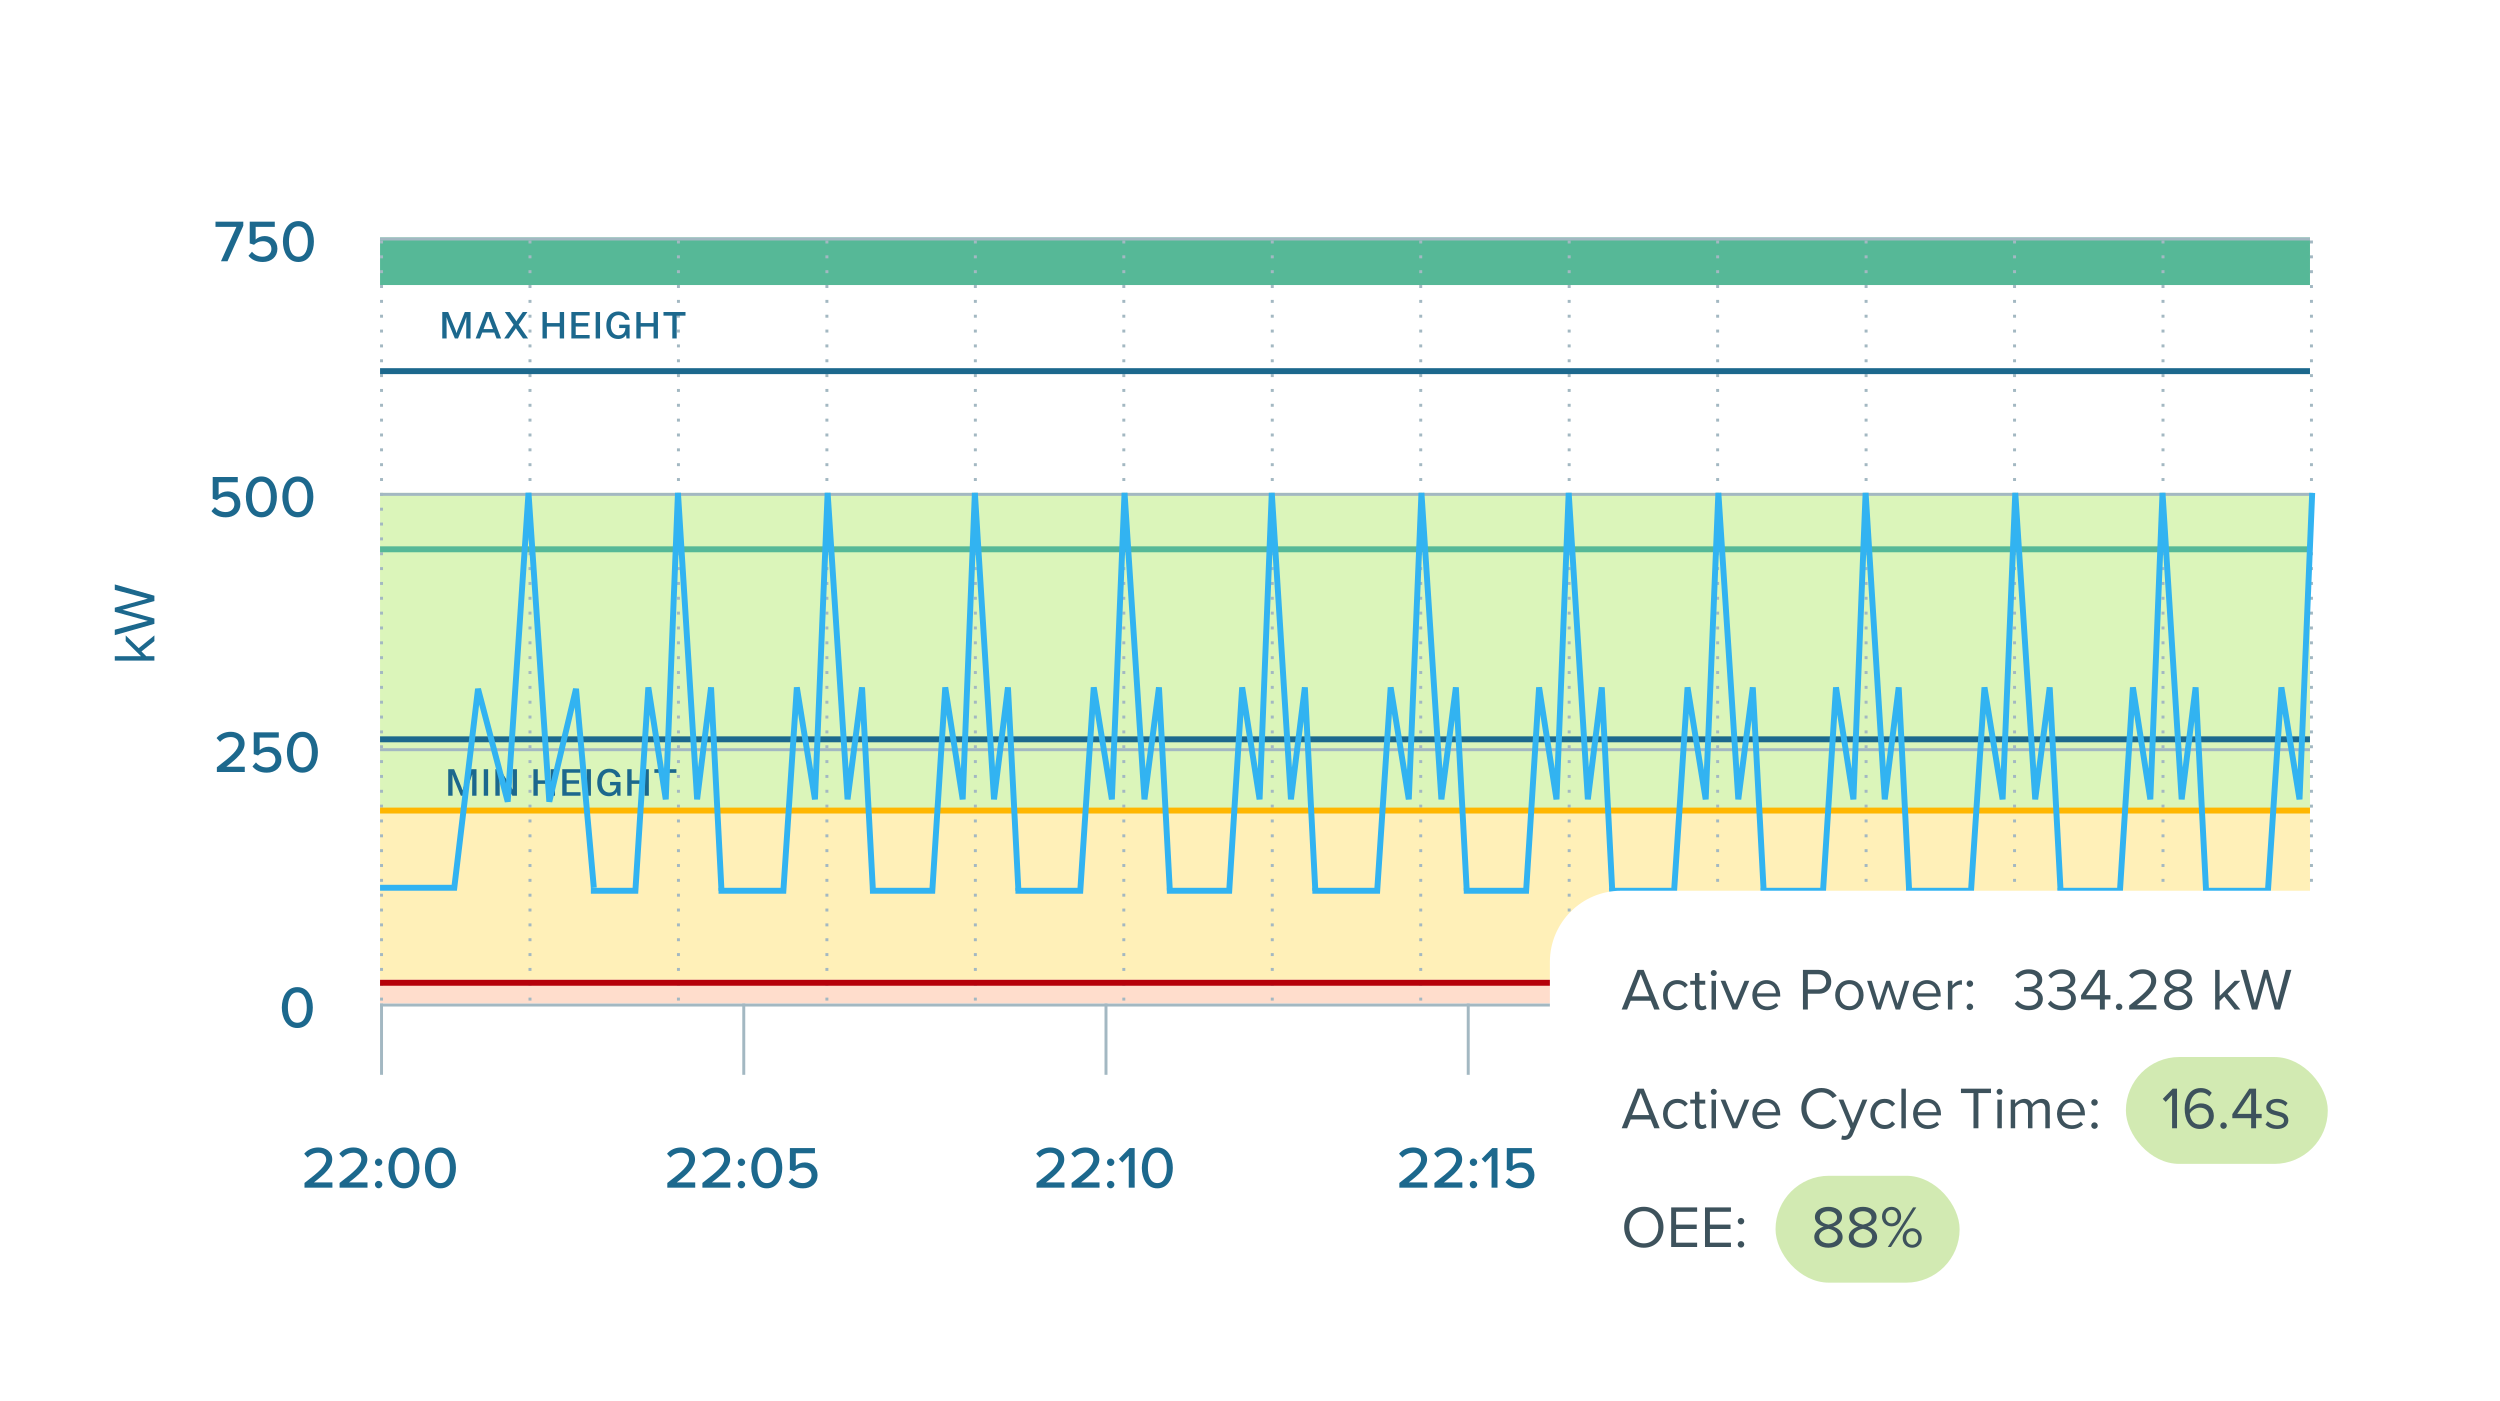 <svg width="421" height="236" viewBox="0 0 421 236" fill="none" xmlns="http://www.w3.org/2000/svg">
<rect width="421" height="236" rx="28" fill="white"/>
<rect x="64" y="83" width="325" height="54" fill="#DBF5BA"/>
<rect x="64" y="137" width="325" height="28" fill="#FFF0B8"/>
<rect width="325" height="4" transform="matrix(1 0 0 -1 64 169)" fill="#FFDDCC"/>
<rect width="325" height="8" transform="matrix(1 0 0 -1 64 48)" fill="#56B897"/>
<line x1="64.25" y1="40.5" x2="64.25" y2="169.5" stroke="#A3B8C2" stroke-width="0.5" stroke-dasharray="0.5 2"/>
<line x1="89.25" y1="40.5" x2="89.25" y2="169.5" stroke="#A3B8C2" stroke-width="0.5" stroke-dasharray="0.5 2"/>
<line x1="114.25" y1="40.5" x2="114.25" y2="169.5" stroke="#A3B8C2" stroke-width="0.5" stroke-dasharray="0.5 2"/>
<line x1="139.25" y1="40.5" x2="139.25" y2="169.5" stroke="#A3B8C2" stroke-width="0.5" stroke-dasharray="0.5 2"/>
<line x1="164.25" y1="40.5" x2="164.25" y2="169.5" stroke="#A3B8C2" stroke-width="0.5" stroke-dasharray="0.5 2"/>
<line x1="189.25" y1="40.5" x2="189.25" y2="169.5" stroke="#A3B8C2" stroke-width="0.5" stroke-dasharray="0.5 2"/>
<line x1="214.25" y1="40.5" x2="214.25" y2="169.5" stroke="#A3B8C2" stroke-width="0.5" stroke-dasharray="0.5 2"/>
<line x1="239.25" y1="40.5" x2="239.25" y2="169.5" stroke="#A3B8C2" stroke-width="0.5" stroke-dasharray="0.5 2"/>
<line x1="264.25" y1="40.5" x2="264.25" y2="169.5" stroke="#A3B8C2" stroke-width="0.5" stroke-dasharray="0.5 2"/>
<line x1="289.25" y1="40.5" x2="289.25" y2="169.5" stroke="#A3B8C2" stroke-width="0.5" stroke-dasharray="0.5 2"/>
<line x1="314.25" y1="40.5" x2="314.25" y2="169.5" stroke="#A3B8C2" stroke-width="0.5" stroke-dasharray="0.5 2"/>
<line x1="339.25" y1="40.5" x2="339.25" y2="169.5" stroke="#A3B8C2" stroke-width="0.5" stroke-dasharray="0.5 2"/>
<line x1="364.25" y1="40.5" x2="364.25" y2="169.5" stroke="#A3B8C2" stroke-width="0.5" stroke-dasharray="0.5 2"/>
<line x1="389.25" y1="40.5" x2="389.25" y2="169.5" stroke="#A3B8C2" stroke-width="0.5" stroke-dasharray="0.5 2"/>
<path d="M37.21 44L39.81 38.21H36.29V37.33H40.97V38.02L38.31 44H37.21ZM41.844 43.07L42.434 42.39C42.874 42.93 43.474 43.23 44.254 43.23C45.124 43.23 45.704 42.66 45.704 41.93C45.704 41.13 45.134 40.62 44.274 40.62C43.694 40.62 43.214 40.8 42.774 41.22L42.054 40.99V37.33H46.274V38.21H43.054V40.34C43.374 40.02 43.934 39.75 44.584 39.75C45.704 39.75 46.714 40.52 46.714 41.89C46.714 43.26 45.674 44.12 44.264 44.12C43.124 44.12 42.364 43.72 41.844 43.07ZM47.642 40.67C47.642 39.02 48.402 37.23 50.252 37.23C52.102 37.23 52.862 39.02 52.862 40.67C52.862 42.32 52.102 44.12 50.252 44.12C48.402 44.12 47.642 42.32 47.642 40.67ZM51.842 40.67C51.842 39.37 51.432 38.12 50.252 38.12C49.072 38.12 48.662 39.37 48.662 40.67C48.662 41.97 49.072 43.23 50.252 43.23C51.432 43.23 51.842 41.97 51.842 40.67Z" fill="#1C688D"/>
<line x1="64" y1="40.25" x2="389" y2="40.25" stroke="#A3B8C2" stroke-width="0.5"/>
<path d="M35.61 86.07L36.2 85.39C36.64 85.93 37.24 86.23 38.02 86.23C38.89 86.23 39.47 85.66 39.47 84.93C39.47 84.13 38.9 83.62 38.04 83.62C37.46 83.62 36.98 83.8 36.54 84.22L35.82 83.99V80.33H40.04V81.21H36.82V83.34C37.14 83.02 37.7 82.75 38.35 82.75C39.47 82.75 40.48 83.52 40.48 84.89C40.48 86.26 39.44 87.12 38.03 87.12C36.89 87.12 36.13 86.72 35.61 86.07ZM41.407 83.67C41.407 82.02 42.167 80.23 44.017 80.23C45.867 80.23 46.627 82.02 46.627 83.67C46.627 85.32 45.867 87.12 44.017 87.12C42.167 87.12 41.407 85.32 41.407 83.67ZM45.607 83.67C45.607 82.37 45.197 81.12 44.017 81.12C42.837 81.12 42.427 82.37 42.427 83.67C42.427 84.97 42.837 86.23 44.017 86.23C45.197 86.23 45.607 84.97 45.607 83.67ZM47.55 83.67C47.55 82.02 48.31 80.23 50.16 80.23C52.01 80.23 52.77 82.02 52.77 83.67C52.77 85.32 52.01 87.12 50.16 87.12C48.31 87.12 47.55 85.32 47.55 83.67ZM51.75 83.67C51.75 82.37 51.34 81.12 50.16 81.12C48.98 81.12 48.57 82.37 48.57 83.67C48.57 84.97 48.98 86.23 50.16 86.23C51.34 86.23 51.75 84.97 51.75 83.67Z" fill="#1C688D"/>
<line x1="64" y1="83.25" x2="389" y2="83.25" stroke="#A3B8C2" stroke-width="0.5"/>
<path d="M36.52 130V129.21C39.02 127.29 40.17 126.29 40.17 125.24C40.17 124.46 39.52 124.12 38.87 124.12C38.08 124.12 37.47 124.45 37.06 124.94L36.47 124.29C37.02 123.6 37.93 123.23 38.86 123.23C40.06 123.23 41.19 123.91 41.19 125.24C41.19 126.54 39.94 127.71 38.11 129.12H41.22V130H36.52ZM42.518 129.07L43.108 128.39C43.548 128.93 44.148 129.23 44.928 129.23C45.798 129.23 46.378 128.66 46.378 127.93C46.378 127.13 45.808 126.62 44.948 126.62C44.368 126.62 43.888 126.8 43.448 127.22L42.728 126.99V123.33H46.948V124.21H43.728V126.34C44.048 126.02 44.608 125.75 45.258 125.75C46.378 125.75 47.388 126.52 47.388 127.89C47.388 129.26 46.348 130.12 44.938 130.12C43.798 130.12 43.038 129.72 42.518 129.07ZM48.316 126.67C48.316 125.02 49.075 123.23 50.925 123.23C52.776 123.23 53.535 125.02 53.535 126.67C53.535 128.32 52.776 130.12 50.925 130.12C49.075 130.12 48.316 128.32 48.316 126.67ZM52.516 126.67C52.516 125.37 52.105 124.12 50.925 124.12C49.745 124.12 49.336 125.37 49.336 126.67C49.336 127.97 49.745 129.23 50.925 129.23C52.105 129.23 52.516 127.97 52.516 126.67Z" fill="#1C688D"/>
<line x1="64" y1="126.25" x2="389" y2="126.25" stroke="#A3B8C2" stroke-width="0.5"/>
<path d="M47.46 169.67C47.46 168.02 48.22 166.23 50.07 166.23C51.92 166.23 52.68 168.02 52.68 169.67C52.68 171.32 51.92 173.12 50.07 173.12C48.22 173.12 47.46 171.32 47.46 169.67ZM51.66 169.67C51.66 168.37 51.25 167.12 50.07 167.12C48.89 167.12 48.48 168.37 48.48 169.67C48.48 170.97 48.89 172.23 50.07 172.23C51.25 172.23 51.66 170.97 51.66 169.67Z" fill="#1C688D"/>
<line x1="64" y1="169.25" x2="389" y2="169.25" stroke="#A3B8C2" stroke-width="0.5"/>
<line x1="64.25" y1="169" x2="64.25" y2="181" stroke="#A3B8C2" stroke-width="0.5"/>
<path d="M51.278 200V199.21C53.778 197.29 54.928 196.29 54.928 195.24C54.928 194.46 54.278 194.12 53.628 194.12C52.838 194.12 52.228 194.45 51.818 194.94L51.228 194.29C51.778 193.6 52.688 193.23 53.618 193.23C54.818 193.23 55.948 193.91 55.948 195.24C55.948 196.54 54.698 197.71 52.868 199.12H55.978V200H51.278ZM57.186 200V199.21C59.686 197.29 60.836 196.29 60.836 195.24C60.836 194.46 60.186 194.12 59.536 194.12C58.746 194.12 58.136 194.45 57.726 194.94L57.136 194.29C57.686 193.6 58.596 193.23 59.526 193.23C60.726 193.23 61.856 193.91 61.856 195.24C61.856 196.54 60.606 197.71 58.776 199.12H61.886V200H57.186ZM63.134 195.73C63.134 195.39 63.414 195.1 63.754 195.1C64.094 195.1 64.384 195.39 64.384 195.73C64.384 196.06 64.094 196.35 63.754 196.35C63.414 196.35 63.134 196.06 63.134 195.73ZM63.134 199.48C63.134 199.14 63.414 198.86 63.754 198.86C64.094 198.86 64.384 199.14 64.384 199.48C64.384 199.82 64.094 200.11 63.754 200.11C63.414 200.11 63.134 199.82 63.134 199.48ZM65.417 196.67C65.417 195.02 66.177 193.23 68.027 193.23C69.877 193.23 70.637 195.02 70.637 196.67C70.637 198.32 69.877 200.12 68.027 200.12C66.177 200.12 65.417 198.32 65.417 196.67ZM69.617 196.67C69.617 195.37 69.207 194.12 68.027 194.12C66.847 194.12 66.437 195.37 66.437 196.67C66.437 197.97 66.847 199.23 68.027 199.23C69.207 199.23 69.617 197.97 69.617 196.67ZM71.56 196.67C71.56 195.02 72.32 193.23 74.17 193.23C76.02 193.23 76.78 195.02 76.78 196.67C76.78 198.32 76.02 200.12 74.17 200.12C72.32 200.12 71.56 198.32 71.56 196.67ZM75.76 196.67C75.76 195.37 75.35 194.12 74.17 194.12C72.99 194.12 72.58 195.37 72.58 196.67C72.58 197.97 72.99 199.23 74.17 199.23C75.35 199.23 75.76 197.97 75.76 196.67Z" fill="#1C688D"/>
<line x1="125.25" y1="169" x2="125.25" y2="181" stroke="#A3B8C2" stroke-width="0.5"/>
<path d="M112.375 200V199.21C114.875 197.29 116.025 196.29 116.025 195.24C116.025 194.46 115.375 194.12 114.725 194.12C113.935 194.12 113.325 194.45 112.915 194.94L112.325 194.29C112.875 193.6 113.785 193.23 114.715 193.23C115.915 193.23 117.045 193.91 117.045 195.24C117.045 196.54 115.795 197.71 113.965 199.12H117.075V200H112.375ZM118.284 200V199.21C120.784 197.29 121.934 196.29 121.934 195.24C121.934 194.46 121.284 194.12 120.634 194.12C119.844 194.12 119.234 194.45 118.824 194.94L118.234 194.29C118.784 193.6 119.694 193.23 120.624 193.23C121.824 193.23 122.954 193.91 122.954 195.24C122.954 196.54 121.704 197.71 119.874 199.12H122.984V200H118.284ZM124.232 195.73C124.232 195.39 124.512 195.1 124.852 195.1C125.192 195.1 125.482 195.39 125.482 195.73C125.482 196.06 125.192 196.35 124.852 196.35C124.512 196.35 124.232 196.06 124.232 195.73ZM124.232 199.48C124.232 199.14 124.512 198.86 124.852 198.86C125.192 198.86 125.482 199.14 125.482 199.48C125.482 199.82 125.192 200.11 124.852 200.11C124.512 200.11 124.232 199.82 124.232 199.48ZM126.515 196.67C126.515 195.02 127.275 193.23 129.125 193.23C130.975 193.23 131.735 195.02 131.735 196.67C131.735 198.32 130.975 200.12 129.125 200.12C127.275 200.12 126.515 198.32 126.515 196.67ZM130.715 196.67C130.715 195.37 130.305 194.12 129.125 194.12C127.945 194.12 127.535 195.37 127.535 196.67C127.535 197.97 127.945 199.23 129.125 199.23C130.305 199.23 130.715 197.97 130.715 196.67ZM132.807 199.07L133.397 198.39C133.837 198.93 134.437 199.23 135.217 199.23C136.087 199.23 136.667 198.66 136.667 197.93C136.667 197.13 136.097 196.62 135.237 196.62C134.657 196.62 134.177 196.8 133.737 197.22L133.017 196.99V193.33H137.237V194.21H134.017V196.34C134.337 196.02 134.897 195.75 135.547 195.75C136.667 195.75 137.677 196.52 137.677 197.89C137.677 199.26 136.637 200.12 135.227 200.12C134.087 200.12 133.327 199.72 132.807 199.07Z" fill="#1C688D"/>
<line x1="186.25" y1="169" x2="186.25" y2="181" stroke="#A3B8C2" stroke-width="0.5"/>
<path d="M174.552 200V199.21C177.052 197.29 178.202 196.29 178.202 195.24C178.202 194.46 177.552 194.12 176.902 194.12C176.112 194.12 175.502 194.45 175.092 194.94L174.502 194.29C175.052 193.6 175.962 193.23 176.892 193.23C178.092 193.23 179.222 193.91 179.222 195.24C179.222 196.54 177.972 197.71 176.142 199.12H179.252V200H174.552ZM180.46 200V199.21C182.96 197.29 184.11 196.29 184.11 195.24C184.11 194.46 183.46 194.12 182.81 194.12C182.02 194.12 181.41 194.45 181 194.94L180.41 194.29C180.96 193.6 181.87 193.23 182.8 193.23C184 193.23 185.13 193.91 185.13 195.24C185.13 196.54 183.88 197.71 182.05 199.12H185.16V200H180.46ZM186.409 195.73C186.409 195.39 186.689 195.1 187.029 195.1C187.369 195.1 187.659 195.39 187.659 195.73C187.659 196.06 187.369 196.35 187.029 196.35C186.689 196.35 186.409 196.06 186.409 195.73ZM186.409 199.48C186.409 199.14 186.689 198.86 187.029 198.86C187.369 198.86 187.659 199.14 187.659 199.48C187.659 199.82 187.369 200.11 187.029 200.11C186.689 200.11 186.409 199.82 186.409 199.48ZM190.081 200V194.64L189.001 195.77L188.411 195.16L190.201 193.33H191.081V200H190.081ZM192.285 196.67C192.285 195.02 193.045 193.23 194.895 193.23C196.745 193.23 197.505 195.02 197.505 196.67C197.505 198.32 196.745 200.12 194.895 200.12C193.045 200.12 192.285 198.32 192.285 196.67ZM196.485 196.67C196.485 195.37 196.075 194.12 194.895 194.12C193.715 194.12 193.305 195.37 193.305 196.67C193.305 197.97 193.715 199.23 194.895 199.23C196.075 199.23 196.485 197.97 196.485 196.67Z" fill="#1C688D"/>
<line x1="247.25" y1="169" x2="247.25" y2="181" stroke="#A3B8C2" stroke-width="0.5"/>
<path d="M235.65 200V199.21C238.15 197.29 239.3 196.29 239.3 195.24C239.3 194.46 238.65 194.12 238 194.12C237.21 194.12 236.6 194.45 236.19 194.94L235.6 194.29C236.15 193.6 237.06 193.23 237.99 193.23C239.19 193.23 240.32 193.91 240.32 195.24C240.32 196.54 239.07 197.71 237.24 199.12H240.35V200H235.65ZM241.558 200V199.21C244.058 197.29 245.208 196.29 245.208 195.24C245.208 194.46 244.558 194.12 243.908 194.12C243.118 194.12 242.508 194.45 242.098 194.94L241.508 194.29C242.058 193.6 242.968 193.23 243.898 193.23C245.098 193.23 246.228 193.91 246.228 195.24C246.228 196.54 244.978 197.71 243.148 199.12H246.258V200H241.558ZM247.506 195.73C247.506 195.39 247.786 195.1 248.126 195.1C248.466 195.1 248.756 195.39 248.756 195.73C248.756 196.06 248.466 196.35 248.126 196.35C247.786 196.35 247.506 196.06 247.506 195.73ZM247.506 199.48C247.506 199.14 247.786 198.86 248.126 198.86C248.466 198.86 248.756 199.14 248.756 199.48C248.756 199.82 248.466 200.11 248.126 200.11C247.786 200.11 247.506 199.82 247.506 199.48ZM251.179 200V194.64L250.099 195.77L249.509 195.16L251.299 193.33H252.179V200H251.179ZM253.533 199.07L254.123 198.39C254.563 198.93 255.163 199.23 255.943 199.23C256.813 199.23 257.393 198.66 257.393 197.93C257.393 197.13 256.823 196.62 255.963 196.62C255.383 196.62 254.903 196.8 254.463 197.22L253.743 196.99V193.33H257.963V194.21H254.743V196.34C255.063 196.02 255.623 195.75 256.273 195.75C257.393 195.75 258.403 196.52 258.403 197.89C258.403 199.26 257.363 200.12 255.953 200.12C254.813 200.12 254.053 199.72 253.533 199.07Z" fill="#1C688D"/>
<line x1="308.25" y1="169" x2="308.25" y2="181" stroke="#A3B8C2" stroke-width="0.5"/>
<path d="M295.395 200V199.21C297.895 197.29 299.045 196.29 299.045 195.24C299.045 194.46 298.395 194.12 297.745 194.12C296.955 194.12 296.345 194.45 295.935 194.94L295.345 194.29C295.895 193.6 296.805 193.23 297.735 193.23C298.935 193.23 300.065 193.91 300.065 195.24C300.065 196.54 298.815 197.71 296.985 199.12H300.095V200H295.395ZM301.303 200V199.21C303.803 197.29 304.953 196.29 304.953 195.24C304.953 194.46 304.303 194.12 303.653 194.12C302.863 194.12 302.253 194.45 301.843 194.94L301.253 194.29C301.803 193.6 302.713 193.23 303.643 193.23C304.843 193.23 305.973 193.91 305.973 195.24C305.973 196.54 304.723 197.71 302.893 199.12H306.003V200H301.303ZM307.251 195.73C307.251 195.39 307.531 195.1 307.871 195.1C308.211 195.1 308.501 195.39 308.501 195.73C308.501 196.06 308.211 196.35 307.871 196.35C307.531 196.35 307.251 196.06 307.251 195.73ZM307.251 199.48C307.251 199.14 307.531 198.86 307.871 198.86C308.211 198.86 308.501 199.14 308.501 199.48C308.501 199.82 308.211 200.11 307.871 200.11C307.531 200.11 307.251 199.82 307.251 199.48ZM309.594 200V199.21C312.094 197.29 313.244 196.29 313.244 195.24C313.244 194.46 312.594 194.12 311.944 194.12C311.154 194.12 310.544 194.45 310.134 194.94L309.544 194.29C310.094 193.6 311.004 193.23 311.934 193.23C313.134 193.23 314.264 193.91 314.264 195.24C314.264 196.54 313.014 197.71 311.184 199.12H314.294V200H309.594ZM315.442 196.67C315.442 195.02 316.202 193.23 318.052 193.23C319.902 193.23 320.662 195.02 320.662 196.67C320.662 198.32 319.902 200.12 318.052 200.12C316.202 200.12 315.442 198.32 315.442 196.67ZM319.642 196.67C319.642 195.37 319.232 194.12 318.052 194.12C316.872 194.12 316.462 195.37 316.462 196.67C316.462 197.97 316.872 199.23 318.052 199.23C319.232 199.23 319.642 197.97 319.642 196.67Z" fill="#1C688D"/>
<line x1="369.25" y1="169" x2="369.25" y2="181" stroke="#A3B8C2" stroke-width="0.5"/>
<path d="M356.493 200V199.21C358.993 197.29 360.143 196.29 360.143 195.24C360.143 194.46 359.493 194.12 358.843 194.12C358.053 194.12 357.443 194.45 357.033 194.94L356.443 194.29C356.993 193.6 357.903 193.23 358.833 193.23C360.033 193.23 361.163 193.91 361.163 195.24C361.163 196.54 359.913 197.71 358.083 199.12H361.193V200H356.493ZM362.401 200V199.21C364.901 197.29 366.051 196.29 366.051 195.24C366.051 194.46 365.401 194.12 364.751 194.12C363.961 194.12 363.351 194.45 362.941 194.94L362.351 194.29C362.901 193.6 363.811 193.23 364.741 193.23C365.941 193.23 367.071 193.91 367.071 195.24C367.071 196.54 365.821 197.71 363.991 199.12H367.101V200H362.401ZM368.349 195.73C368.349 195.39 368.629 195.1 368.969 195.1C369.309 195.1 369.599 195.39 369.599 195.73C369.599 196.06 369.309 196.35 368.969 196.35C368.629 196.35 368.349 196.06 368.349 195.73ZM368.349 199.48C368.349 199.14 368.629 198.86 368.969 198.86C369.309 198.86 369.599 199.14 369.599 199.48C369.599 199.82 369.309 200.11 368.969 200.11C368.629 200.11 368.349 199.82 368.349 199.48ZM370.692 200V199.21C373.192 197.29 374.342 196.29 374.342 195.24C374.342 194.46 373.692 194.12 373.042 194.12C372.252 194.12 371.642 194.45 371.232 194.94L370.642 194.29C371.192 193.6 372.102 193.23 373.032 193.23C374.232 193.23 375.362 193.91 375.362 195.24C375.362 196.54 374.112 197.71 372.282 199.12H375.392V200H370.692ZM376.69 199.07L377.28 198.39C377.72 198.93 378.32 199.23 379.1 199.23C379.97 199.23 380.55 198.66 380.55 197.93C380.55 197.13 379.98 196.62 379.12 196.62C378.54 196.62 378.06 196.8 377.62 197.22L376.9 196.99V193.33H381.12V194.21H377.9V196.34C378.22 196.02 378.78 195.75 379.43 195.75C380.55 195.75 381.56 196.52 381.56 197.89C381.56 199.26 380.52 200.12 379.11 200.12C377.97 200.12 377.21 199.72 376.69 199.07Z" fill="#1C688D"/>
<path d="M74.479 57V52.538H75.188L75.214 57H74.479ZM78.508 57L78.535 52.538H79.243V57H78.508ZM77.124 57H76.599L75.509 54.336L74.899 52.538H75.47L76.73 55.628L76.927 56.258H76.828L77.032 55.628L78.279 52.538H78.817L78.207 54.342L77.124 57ZM81.088 55.996V55.418H83.339V55.996H81.088ZM83.621 57L82.355 53.679L82.204 53.181H82.243L82.092 53.679L80.826 57H80.091L81.81 52.538H82.669L84.389 57H83.621ZM88.08 57L87.063 55.569L86.814 55.169H86.945L86.689 55.569L85.678 57H84.897L86.492 54.697L85.009 52.538H85.862L86.754 53.778L87.017 54.218H86.892L87.161 53.778L88.034 52.538H88.815L87.339 54.683L88.933 57H88.08ZM91.359 57V52.538H92.094V57H91.359ZM94.259 57V52.538H94.994V57H94.259ZM91.89 55.005V54.408H94.403V55.005H91.89ZM96.216 57V52.538H96.951V57H96.216ZM96.748 57V56.409H99.294V57H96.748ZM96.748 53.128V52.538H99.294V53.128H96.748ZM96.748 54.985V54.401H99.044V54.985H96.748ZM100.311 57V52.538H101.046V57H100.311ZM106.032 53.863H105.264C105.186 53.609 105.048 53.415 104.851 53.279C104.654 53.139 104.422 53.069 104.155 53.069C103.884 53.069 103.652 53.139 103.46 53.279C103.267 53.415 103.118 53.609 103.013 53.863C102.908 54.117 102.856 54.421 102.856 54.775C102.856 55.13 102.908 55.434 103.013 55.688C103.118 55.937 103.269 56.129 103.466 56.265C103.668 56.401 103.904 56.468 104.175 56.468C104.381 56.468 104.567 56.427 104.733 56.344C104.899 56.256 105.035 56.123 105.14 55.943C105.245 55.764 105.306 55.532 105.323 55.248H105.684C105.684 55.668 105.614 56.013 105.474 56.285C105.339 56.556 105.153 56.757 104.917 56.888C104.68 57.02 104.411 57.085 104.109 57.085C103.703 57.085 103.348 56.993 103.046 56.81C102.749 56.622 102.517 56.355 102.351 56.009C102.189 55.663 102.108 55.252 102.108 54.775C102.108 54.298 102.191 53.887 102.357 53.542C102.523 53.192 102.76 52.922 103.066 52.734C103.377 52.546 103.746 52.452 104.175 52.452C104.473 52.452 104.748 52.505 105.002 52.61C105.26 52.715 105.479 52.874 105.658 53.089C105.838 53.299 105.962 53.557 106.032 53.863ZM106.026 57H105.494L105.323 55.248H104.267V54.677H106.026V57ZM107.161 57V52.538H107.896V57H107.161ZM110.062 57V52.538H110.797V57H110.062ZM107.693 55.005V54.408H110.206V55.005H107.693ZM113.22 57V52.538H113.955V57H113.22ZM111.73 53.154V52.538H115.438V53.154H111.73Z" fill="#1C688D"/>
<path d="M75.479 134V129.537H76.188L76.214 134H75.479ZM79.508 134L79.535 129.537H80.243V134H79.508ZM78.124 134H77.599L76.509 131.336L75.899 129.537H76.47L77.73 132.628L77.927 133.258H77.828L78.032 132.628L79.279 129.537H79.817L79.207 131.342L78.124 134ZM81.465 134V129.537H82.2V134H81.465ZM83.419 134V129.537H84.128L84.154 134H83.419ZM86.346 134L86.32 129.537H87.055V134H86.346ZM86.287 134L84.423 131.099L83.59 129.537H84.187L86.057 132.451L86.891 134H86.287ZM89.827 134V129.537H90.562V134H89.827ZM92.728 134V129.537H93.463V134H92.728ZM90.359 132.005V131.408H92.872V132.005H90.359ZM94.685 134V129.537H95.42V134H94.685ZM95.216 134V133.409H97.762V134H95.216ZM95.216 130.128V129.537H97.762V130.128H95.216ZM95.216 131.985V131.401H97.513V131.985H95.216ZM98.779 134V129.537H99.514V134H98.779ZM104.501 130.863H103.733C103.654 130.609 103.516 130.415 103.32 130.279C103.123 130.139 102.891 130.069 102.624 130.069C102.353 130.069 102.121 130.139 101.928 130.279C101.736 130.415 101.587 130.609 101.482 130.863C101.377 131.117 101.325 131.421 101.325 131.775C101.325 132.13 101.377 132.434 101.482 132.687C101.587 132.937 101.738 133.129 101.935 133.265C102.136 133.401 102.372 133.468 102.644 133.468C102.849 133.468 103.035 133.427 103.201 133.344C103.368 133.256 103.503 133.123 103.608 132.943C103.713 132.764 103.775 132.532 103.792 132.248H104.153C104.153 132.668 104.083 133.013 103.943 133.285C103.807 133.556 103.621 133.757 103.385 133.888C103.149 134.02 102.88 134.085 102.578 134.085C102.171 134.085 101.817 133.993 101.515 133.81C101.217 133.622 100.985 133.355 100.819 133.009C100.657 132.663 100.576 132.252 100.576 131.775C100.576 131.298 100.66 130.887 100.826 130.542C100.992 130.192 101.228 129.922 101.535 129.734C101.845 129.546 102.215 129.452 102.644 129.452C102.941 129.452 103.217 129.505 103.47 129.61C103.729 129.715 103.947 129.874 104.127 130.089C104.306 130.299 104.431 130.557 104.501 130.863ZM104.494 134H103.963L103.792 132.248H102.735V131.677H104.494V134ZM105.63 134V129.537H106.365V134H105.63ZM108.531 134V129.537H109.266V134H108.531ZM106.161 132.005V131.408H108.675V132.005H106.161ZM111.688 134V129.537H112.423V134H111.688ZM110.199 130.154V129.537H113.906V130.154H110.199Z" fill="#1C688D"/>
<path d="M26 107.96L23.83 109.7L24.62 110.5L26 110.5L26 111.25L19.33 111.25L19.33 110.5L23.74 110.5L21.17 107.96L21.17 107.01L23.36 109.15L26 107L26 107.96ZM26 101.218L20.62 102.688L26 104.158L26 105.058L19.33 106.958L19.33 106.038L24.89 104.558L19.33 103.028L19.33 102.338L24.89 100.808L19.33 99.338L19.33 98.418L26 100.318L26 101.218Z" fill="#1C688D"/>
<line x1="64" y1="165.5" x2="389" y2="165.5" stroke="#B50009"/>
<line x1="64" y1="136.5" x2="389" y2="136.5" stroke="#FFB600"/>
<line x1="64" y1="92.5" x2="389" y2="92.5" stroke="#56B897"/>
<line x1="64" y1="124.5" x2="389" y2="124.5" stroke="#1C688D"/>
<line x1="64" y1="62.5" x2="389" y2="62.5" stroke="#1C688D"/>
<path d="M64 149.5H76.5L80.5 116L85.5 135L89 83L92.5 135L97 116L100 149.5" stroke="#32B3F1"/>
<path d="M99.5 150H107L109.18 115.752L112.113 134.609L114.167 83L117.393 134.609L119.74 115.752L121.5 150" stroke="#32B3F1"/>
<path d="M121 150H131.92L134.187 115.752L137.238 134.609L139.373 83L142.729 134.609L145.17 115.752L147 150" stroke="#32B3F1"/>
<path d="M146.5 150H157L159.18 115.752L162.113 134.609L164.167 83L167.393 134.609L169.74 115.752L171.5 150" stroke="#32B3F1"/>
<path d="M171 150H181.92L184.187 115.752L187.238 134.609L189.373 83L192.729 134.609L195.17 115.752L197 150" stroke="#32B3F1"/>
<path d="M196.5 150H207L209.18 115.752L212.113 134.609L214.167 83L217.393 134.609L219.74 115.752L221.5 150" stroke="#32B3F1"/>
<path d="M221 150H231.92L234.187 115.752L237.238 134.609L239.373 83L242.729 134.609L245.17 115.752L247 150" stroke="#32B3F1"/>
<path d="M246.5 150H257L259.18 115.752L262.113 134.609L264.167 83L267.393 134.609L269.74 115.752L271.5 150" stroke="#32B3F1"/>
<path d="M271 150H281.92L284.187 115.752L287.238 134.609L289.373 83L292.729 134.609L295.17 115.752L297 150" stroke="#32B3F1"/>
<path d="M296.5 150H307L309.18 115.752L312.113 134.609L314.167 83L317.393 134.609L319.74 115.752L321.5 150" stroke="#32B3F1"/>
<path d="M321 150H331.92L334.187 115.752L337.238 134.609L339.373 83L342.729 134.609L345.17 115.752L347 150" stroke="#32B3F1"/>
<path d="M346.5 150H357L359.18 115.752L362.113 134.609L364.167 83L367.393 134.609L369.74 115.752L371.5 150" stroke="#32B3F1"/>
<path d="M371 150H381.92L384.187 115.752L387.238 134.609L389.373 83" stroke="#32B3F1"/>
<g filter="url(#filter0_dd_815_7830)">
<rect x="261" y="146" width="144" height="74" rx="12" fill="white"/>
<path d="M278.57 166L277.98 164.52H274.6L274.01 166H273.09L275.77 159.33H276.8L279.49 166H278.57ZM276.29 160.07L274.84 163.78H277.73L276.29 160.07ZM280.052 163.58C280.052 162.15 281.022 161.05 282.462 161.05C283.342 161.05 283.862 161.41 284.232 161.89L283.732 162.35C283.412 161.91 283.002 161.72 282.502 161.72C281.472 161.72 280.832 162.51 280.832 163.58C280.832 164.65 281.472 165.45 282.502 165.45C283.002 165.45 283.412 165.25 283.732 164.82L284.232 165.28C283.862 165.76 283.342 166.12 282.462 166.12C281.022 166.12 280.052 165.02 280.052 163.58ZM286.503 166.12C285.793 166.12 285.433 165.71 285.433 164.99V161.83H284.633V161.17H285.433V159.85H286.183V161.17H287.163V161.83H286.183V164.83C286.183 165.19 286.343 165.45 286.673 165.45C286.883 165.45 287.083 165.36 287.183 165.25L287.403 165.81C287.213 165.99 286.943 166.12 286.503 166.12ZM288.593 160.36C288.323 160.36 288.093 160.13 288.093 159.85C288.093 159.57 288.323 159.35 288.593 159.35C288.873 159.35 289.103 159.57 289.103 159.85C289.103 160.13 288.873 160.36 288.593 160.36ZM288.223 166V161.17H288.973V166H288.223ZM291.759 166L289.749 161.17H290.559L292.169 165.13L293.769 161.17H294.589L292.579 166H291.759ZM295.091 163.58C295.091 162.18 296.091 161.05 297.471 161.05C298.931 161.05 299.791 162.19 299.791 163.64V163.83H295.881C295.941 164.74 296.581 165.5 297.621 165.5C298.171 165.5 298.731 165.28 299.111 164.89L299.471 165.38C298.991 165.86 298.341 166.12 297.551 166.12C296.121 166.12 295.091 165.09 295.091 163.58ZM297.461 161.67C296.431 161.67 295.921 162.54 295.881 163.28H299.051C299.041 162.56 298.561 161.67 297.461 161.67ZM303.614 166V159.33H306.294C307.634 159.33 308.384 160.25 308.384 161.34C308.384 162.43 307.614 163.35 306.294 163.35H304.444V166H303.614ZM307.524 161.34C307.524 160.59 306.984 160.07 306.194 160.07H304.444V162.61H306.194C306.984 162.61 307.524 162.09 307.524 161.34ZM311.436 166.12C309.966 166.12 309.046 164.98 309.046 163.58C309.046 162.18 309.966 161.05 311.436 161.05C312.906 161.05 313.826 162.18 313.826 163.58C313.826 164.98 312.906 166.12 311.436 166.12ZM311.436 165.45C312.466 165.45 313.036 164.57 313.036 163.58C313.036 162.6 312.466 161.72 311.436 161.72C310.406 161.72 309.826 162.6 309.826 163.58C309.826 164.57 310.406 165.45 311.436 165.45ZM319.229 166L317.969 162.12L316.709 166H315.959L314.419 161.17H315.199L316.379 165.02L317.649 161.17H318.289L319.559 165.02L320.739 161.17H321.519L319.979 166H319.229ZM322.113 163.58C322.113 162.18 323.113 161.05 324.493 161.05C325.953 161.05 326.813 162.19 326.813 163.64V163.83H322.903C322.963 164.74 323.603 165.5 324.643 165.5C325.193 165.5 325.753 165.28 326.133 164.89L326.493 165.38C326.013 165.86 325.363 166.12 324.573 166.12C323.143 166.12 322.113 165.09 322.113 163.58ZM324.483 161.67C323.453 161.67 322.943 162.54 322.903 163.28H326.073C326.063 162.56 325.583 161.67 324.483 161.67ZM328.027 166V161.17H328.777V161.95C329.167 161.44 329.727 161.07 330.387 161.07V161.84C330.297 161.82 330.207 161.81 330.087 161.81C329.627 161.81 328.997 162.19 328.777 162.58V166H328.027ZM331.178 161.65C331.178 161.35 331.428 161.1 331.728 161.1C332.028 161.1 332.278 161.35 332.278 161.65C332.278 161.95 332.028 162.2 331.728 162.2C331.428 162.2 331.178 161.95 331.178 161.65ZM331.178 165.55C331.178 165.25 331.428 165 331.728 165C332.028 165 332.278 165.25 332.278 165.55C332.278 165.85 332.028 166.1 331.728 166.1C331.428 166.1 331.178 165.85 331.178 165.55Z" fill="#3D525C"/>
<rect x="333.5" y="154.5" width="59" height="17" rx="8.5" fill="white"/>
<rect x="333.5" y="154.5" width="59" height="17" rx="8.5" stroke="white"/>
<path d="M339.29 165.02L339.78 164.5C340.17 165.02 340.85 165.38 341.64 165.38C342.61 165.38 343.2 164.9 343.2 164.13C343.2 163.3 342.52 162.95 341.54 162.95C341.26 162.95 340.95 162.95 340.85 162.96V162.2C340.96 162.21 341.27 162.21 341.54 162.21C342.38 162.21 343.09 161.88 343.09 161.11C343.09 160.37 342.41 159.97 341.6 159.97C340.87 159.97 340.33 160.25 339.84 160.78L339.38 160.26C339.86 159.68 340.63 159.23 341.66 159.23C342.94 159.23 343.92 159.88 343.92 161.01C343.92 161.97 343.11 162.45 342.48 162.56C343.09 162.61 344.02 163.13 344.02 164.2C344.02 165.31 343.13 166.12 341.66 166.12C340.53 166.12 339.7 165.62 339.29 165.02ZM344.856 165.02L345.346 164.5C345.736 165.02 346.416 165.38 347.206 165.38C348.176 165.38 348.766 164.9 348.766 164.13C348.766 163.3 348.086 162.95 347.106 162.95C346.826 162.95 346.516 162.95 346.416 162.96V162.2C346.526 162.21 346.836 162.21 347.106 162.21C347.946 162.21 348.656 161.88 348.656 161.11C348.656 160.37 347.976 159.97 347.166 159.97C346.436 159.97 345.896 160.25 345.406 160.78L344.946 160.26C345.426 159.68 346.196 159.23 347.226 159.23C348.506 159.23 349.486 159.88 349.486 161.01C349.486 161.97 348.676 162.45 348.046 162.56C348.656 162.61 349.586 163.13 349.586 164.2C349.586 165.31 348.696 166.12 347.226 166.12C346.096 166.12 345.266 165.62 344.856 165.02ZM353.623 166V164.31H350.453V163.62L353.313 159.33H354.453V163.58H355.393V164.31H354.453V166H353.623ZM353.623 160.1L351.283 163.58H353.623V160.1ZM356.309 165.55C356.309 165.25 356.559 165 356.859 165C357.159 165 357.409 165.25 357.409 165.55C357.409 165.85 357.159 166.1 356.859 166.1C356.559 166.1 356.309 165.85 356.309 165.55ZM358.554 166V165.34C360.954 163.45 362.254 162.34 362.254 161.19C362.254 160.34 361.554 159.97 360.864 159.97C360.064 159.97 359.444 160.31 359.054 160.81L358.544 160.28C359.054 159.61 359.924 159.23 360.864 159.23C361.974 159.23 363.104 159.86 363.104 161.19C363.104 162.55 361.724 163.79 359.864 165.26H363.134V166H358.554ZM364.413 164.31C364.413 163.42 365.173 162.81 366.003 162.56C365.233 162.34 364.523 161.84 364.523 160.96C364.523 159.76 365.693 159.23 366.803 159.23C367.903 159.23 369.093 159.76 369.093 160.96C369.093 161.84 368.373 162.34 367.603 162.56C368.433 162.81 369.193 163.42 369.193 164.31C369.193 165.44 368.113 166.12 366.803 166.12C365.483 166.12 364.413 165.45 364.413 164.31ZM368.253 161.07C368.253 160.38 367.603 159.97 366.803 159.97C365.993 159.97 365.353 160.38 365.353 161.07C365.353 161.88 366.403 162.15 366.803 162.22C367.213 162.15 368.253 161.88 368.253 161.07ZM368.353 164.22C368.353 163.35 367.213 162.98 366.803 162.93C366.393 162.98 365.243 163.35 365.243 164.22C365.243 164.94 365.973 165.38 366.803 165.38C367.623 165.38 368.353 164.94 368.353 164.22ZM376.321 166L374.581 163.83L373.781 164.62V166H373.031V159.33H373.781V163.74L376.321 161.17H377.271L375.131 163.36L377.281 166H376.321ZM383.064 166L381.594 160.62L380.124 166H379.224L377.324 159.33H378.244L379.724 164.89L381.254 159.33H381.944L383.474 164.89L384.944 159.33H385.864L383.964 166H383.064Z" fill="#3D525C"/>
<path d="M278.57 186L277.98 184.52H274.6L274.01 186H273.09L275.77 179.33H276.8L279.49 186H278.57ZM276.29 180.07L274.84 183.78H277.73L276.29 180.07ZM280.052 183.58C280.052 182.15 281.022 181.05 282.462 181.05C283.342 181.05 283.862 181.41 284.232 181.89L283.732 182.35C283.412 181.91 283.002 181.72 282.502 181.72C281.472 181.72 280.832 182.51 280.832 183.58C280.832 184.65 281.472 185.45 282.502 185.45C283.002 185.45 283.412 185.25 283.732 184.82L284.232 185.28C283.862 185.76 283.342 186.12 282.462 186.12C281.022 186.12 280.052 185.02 280.052 183.58ZM286.503 186.12C285.793 186.12 285.433 185.71 285.433 184.99V181.83H284.633V181.17H285.433V179.85H286.183V181.17H287.163V181.83H286.183V184.83C286.183 185.19 286.343 185.45 286.673 185.45C286.883 185.45 287.083 185.36 287.183 185.25L287.403 185.81C287.213 185.99 286.943 186.12 286.503 186.12ZM288.593 180.36C288.323 180.36 288.093 180.13 288.093 179.85C288.093 179.57 288.323 179.35 288.593 179.35C288.873 179.35 289.103 179.57 289.103 179.85C289.103 180.13 288.873 180.36 288.593 180.36ZM288.223 186V181.17H288.973V186H288.223ZM291.759 186L289.749 181.17H290.559L292.169 185.13L293.769 181.17H294.589L292.579 186H291.759ZM295.091 183.58C295.091 182.18 296.091 181.05 297.471 181.05C298.931 181.05 299.791 182.19 299.791 183.64V183.83H295.881C295.941 184.74 296.581 185.5 297.621 185.5C298.171 185.5 298.731 185.28 299.111 184.89L299.471 185.38C298.991 185.86 298.341 186.12 297.551 186.12C296.121 186.12 295.091 185.09 295.091 183.58ZM297.461 181.67C296.431 181.67 295.921 182.54 295.881 183.28H299.051C299.041 182.56 298.561 181.67 297.461 181.67ZM306.744 186.12C304.854 186.12 303.344 184.72 303.344 182.67C303.344 180.62 304.854 179.22 306.744 179.22C307.954 179.22 308.774 179.79 309.304 180.54L308.604 180.93C308.224 180.37 307.534 179.96 306.744 179.96C305.314 179.96 304.204 181.08 304.204 182.67C304.204 184.25 305.314 185.38 306.744 185.38C307.534 185.38 308.224 184.98 308.604 184.41L309.314 184.8C308.754 185.56 307.954 186.12 306.744 186.12ZM310.192 187.21C310.302 187.26 310.482 187.29 310.602 187.29C310.932 187.29 311.152 187.18 311.322 186.78L311.642 186.05L309.622 181.17H310.432L312.042 185.13L313.642 181.17H314.462L312.042 186.98C311.752 187.68 311.262 187.95 310.622 187.96C310.462 187.96 310.212 187.93 310.072 187.89L310.192 187.21ZM314.964 183.58C314.964 182.15 315.934 181.05 317.374 181.05C318.254 181.05 318.774 181.41 319.144 181.89L318.644 182.35C318.324 181.91 317.914 181.72 317.414 181.72C316.384 181.72 315.744 182.51 315.744 183.58C315.744 184.65 316.384 185.45 317.414 185.45C317.914 185.45 318.324 185.25 318.644 184.82L319.144 185.28C318.774 185.76 318.254 186.12 317.374 186.12C315.934 186.12 314.964 185.02 314.964 183.58ZM320.195 186V179.33H320.945V186H320.195ZM322.161 183.58C322.161 182.18 323.161 181.05 324.541 181.05C326.001 181.05 326.861 182.19 326.861 183.64V183.83H322.951C323.011 184.74 323.651 185.5 324.691 185.5C325.241 185.5 325.801 185.28 326.181 184.89L326.541 185.38C326.061 185.86 325.411 186.12 324.621 186.12C323.191 186.12 322.161 185.09 322.161 183.58ZM324.531 181.67C323.501 181.67 322.991 182.54 322.951 183.28H326.121C326.111 182.56 325.631 181.67 324.531 181.67ZM332.334 186V180.07H330.224V179.33H335.284V180.07H333.164V186H332.334ZM336.727 180.36C336.457 180.36 336.227 180.13 336.227 179.85C336.227 179.57 336.457 179.35 336.727 179.35C337.007 179.35 337.237 179.57 337.237 179.85C337.237 180.13 337.007 180.36 336.727 180.36ZM336.357 186V181.17H337.107V186H336.357ZM344.434 186V182.72C344.434 182.11 344.164 181.72 343.544 181.72C343.044 181.72 342.514 182.08 342.264 182.46V186H341.514V182.72C341.514 182.11 341.254 181.72 340.624 181.72C340.134 181.72 339.614 182.08 339.354 182.47V186H338.604V181.17H339.354V181.87C339.554 181.56 340.204 181.05 340.914 181.05C341.654 181.05 342.074 181.45 342.214 181.95C342.484 181.51 343.134 181.05 343.834 181.05C344.714 181.05 345.184 181.54 345.184 182.51V186H344.434ZM346.4 183.58C346.4 182.18 347.4 181.05 348.78 181.05C350.24 181.05 351.1 182.19 351.1 183.64V183.83H347.19C347.25 184.74 347.89 185.5 348.93 185.5C349.48 185.5 350.04 185.28 350.42 184.89L350.78 185.38C350.3 185.86 349.65 186.12 348.86 186.12C347.43 186.12 346.4 185.09 346.4 183.58ZM348.77 181.67C347.74 181.67 347.23 182.54 347.19 183.28H350.36C350.35 182.56 349.87 181.67 348.77 181.67ZM352.164 181.65C352.164 181.35 352.414 181.1 352.714 181.1C353.014 181.1 353.264 181.35 353.264 181.65C353.264 181.95 353.014 182.2 352.714 182.2C352.414 182.2 352.164 181.95 352.164 181.65ZM352.164 185.55C352.164 185.25 352.414 185 352.714 185C353.014 185 353.264 185.25 353.264 185.55C353.264 185.85 353.014 186.1 352.714 186.1C352.414 186.1 352.164 185.85 352.164 185.55Z" fill="#3D525C"/>
<rect x="358" y="174" width="34" height="18" rx="9" fill="#D2EAB2"/>
<path d="M365.78 186V180.43L364.71 181.56L364.21 181.05L365.88 179.33H366.61V186H365.78ZM367.899 182.68C367.899 180.87 368.739 179.23 370.609 179.23C371.469 179.23 372.049 179.56 372.459 180.03L372.039 180.65C371.699 180.25 371.309 179.97 370.609 179.97C369.319 179.97 368.729 181.28 368.729 182.59C368.729 182.68 368.729 182.76 368.739 182.85C369.029 182.39 369.769 181.81 370.629 181.81C371.829 181.81 372.809 182.52 372.809 183.94C372.809 185.1 371.929 186.12 370.469 186.12C368.609 186.12 367.899 184.49 367.899 182.68ZM371.969 183.97C371.969 182.99 371.289 182.53 370.429 182.53C369.769 182.53 369.129 182.94 368.759 183.53C368.839 184.36 369.279 185.38 370.439 185.38C371.469 185.38 371.969 184.61 371.969 183.97ZM373.897 185.55C373.897 185.25 374.147 185 374.447 185C374.747 185 374.997 185.25 374.997 185.55C374.997 185.85 374.747 186.1 374.447 186.1C374.147 186.1 373.897 185.85 373.897 185.55ZM379.092 186V184.31H375.922V183.62L378.782 179.33H379.922V183.58H380.862V184.31H379.922V186H379.092ZM379.092 180.1L376.752 183.58H379.092V180.1ZM381.508 185.36L381.898 184.82C382.218 185.19 382.828 185.51 383.488 185.51C384.228 185.51 384.628 185.18 384.628 184.71C384.628 184.18 384.038 184.01 383.388 183.85C382.568 183.66 381.638 183.44 381.638 182.44C381.638 181.69 382.288 181.05 383.438 181.05C384.258 181.05 384.838 181.36 385.228 181.75L384.878 182.27C384.588 181.92 384.058 181.66 383.438 181.66C382.778 181.66 382.368 181.96 382.368 182.39C382.368 182.86 382.918 183.01 383.548 183.16C384.388 183.35 385.358 183.59 385.358 184.66C385.358 185.47 384.708 186.12 383.458 186.12C382.668 186.12 381.998 185.88 381.508 185.36Z" fill="#3D525C"/>
<path d="M273.51 202.67C273.51 200.7 274.84 199.22 276.82 199.22C278.79 199.22 280.13 200.7 280.13 202.67C280.13 204.64 278.79 206.12 276.82 206.12C274.84 206.12 273.51 204.64 273.51 202.67ZM279.27 202.67C279.27 201.11 278.31 199.96 276.82 199.96C275.32 199.96 274.37 201.11 274.37 202.67C274.37 204.22 275.32 205.38 276.82 205.38C278.31 205.38 279.27 204.22 279.27 202.67ZM281.426 206V199.33H285.796V200.07H282.256V202.22H285.726V202.96H282.256V205.26H285.796V206H281.426ZM287.12 206V199.33H291.49V200.07H287.95V202.22H291.42V202.96H287.95V205.26H291.49V206H287.12ZM292.633 201.65C292.633 201.35 292.883 201.1 293.183 201.1C293.483 201.1 293.733 201.35 293.733 201.65C293.733 201.95 293.483 202.2 293.183 202.2C292.883 202.2 292.633 201.95 292.633 201.65ZM292.633 205.55C292.633 205.25 292.883 205 293.183 205C293.483 205 293.733 205.25 293.733 205.55C293.733 205.85 293.483 206.1 293.183 206.1C292.883 206.1 292.633 205.85 292.633 205.55Z" fill="#3D525C"/>
<rect x="299" y="194" width="31" height="18" rx="9" fill="#D2EAB2"/>
<path d="M305.52 204.31C305.52 203.42 306.28 202.81 307.11 202.56C306.34 202.34 305.63 201.84 305.63 200.96C305.63 199.76 306.8 199.23 307.91 199.23C309.01 199.23 310.2 199.76 310.2 200.96C310.2 201.84 309.48 202.34 308.71 202.56C309.54 202.81 310.3 203.42 310.3 204.31C310.3 205.44 309.22 206.12 307.91 206.12C306.59 206.12 305.52 205.45 305.52 204.31ZM309.36 201.07C309.36 200.38 308.71 199.97 307.91 199.97C307.1 199.97 306.46 200.38 306.46 201.07C306.46 201.88 307.51 202.15 307.91 202.22C308.32 202.15 309.36 201.88 309.36 201.07ZM309.46 204.22C309.46 203.35 308.32 202.98 307.91 202.93C307.5 202.98 306.35 203.35 306.35 204.22C306.35 204.94 307.08 205.38 307.91 205.38C308.73 205.38 309.46 204.94 309.46 204.22ZM311.331 204.31C311.331 203.42 312.091 202.81 312.921 202.56C312.151 202.34 311.441 201.84 311.441 200.96C311.441 199.76 312.611 199.23 313.721 199.23C314.821 199.23 316.011 199.76 316.011 200.96C316.011 201.84 315.291 202.34 314.521 202.56C315.351 202.81 316.111 203.42 316.111 204.31C316.111 205.44 315.031 206.12 313.721 206.12C312.401 206.12 311.331 205.45 311.331 204.31ZM315.171 201.07C315.171 200.38 314.521 199.97 313.721 199.97C312.911 199.97 312.271 200.38 312.271 201.07C312.271 201.88 313.321 202.15 313.721 202.22C314.131 202.15 315.171 201.88 315.171 201.07ZM315.271 204.22C315.271 203.35 314.131 202.98 313.721 202.93C313.311 202.98 312.161 203.35 312.161 204.22C312.161 204.94 312.891 205.38 313.721 205.38C314.541 205.38 315.271 204.94 315.271 204.22ZM316.931 200.89C316.931 199.95 317.581 199.23 318.531 199.23C319.491 199.23 320.151 199.95 320.151 200.89C320.151 201.82 319.491 202.52 318.531 202.52C317.581 202.52 316.931 201.82 316.931 200.89ZM317.901 206L322.161 199.33H322.711L318.441 206H317.901ZM319.551 200.89C319.551 200.23 319.131 199.74 318.531 199.74C317.941 199.74 317.531 200.23 317.531 200.89C317.531 201.52 317.941 202.02 318.531 202.02C319.131 202.02 319.551 201.52 319.551 200.89ZM320.411 204.49C320.411 203.55 321.061 202.83 322.011 202.83C322.961 202.83 323.621 203.55 323.621 204.49C323.621 205.42 322.961 206.12 322.011 206.12C321.061 206.12 320.411 205.42 320.411 204.49ZM323.031 204.49C323.031 203.83 322.611 203.34 322.011 203.34C321.411 203.34 321.001 203.83 321.001 204.49C321.001 205.12 321.411 205.62 322.011 205.62C322.611 205.62 323.031 205.12 323.031 204.49Z" fill="#3D525C"/>
</g>
<defs>
<filter id="filter0_dd_815_7830" x="249" y="138" width="168" height="98" filterUnits="userSpaceOnUse" color-interpolation-filters="sRGB">
<feFlood flood-opacity="0" result="BackgroundImageFix"/>
<feColorMatrix in="SourceAlpha" type="matrix" values="0 0 0 0 0 0 0 0 0 0 0 0 0 0 0 0 0 0 127 0" result="hardAlpha"/>
<feMorphology radius="1" operator="dilate" in="SourceAlpha" result="effect1_dropShadow_815_7830"/>
<feOffset/>
<feComposite in2="hardAlpha" operator="out"/>
<feColorMatrix type="matrix" values="0 0 0 0 0 0 0 0 0 0 0 0 0 0 0 0 0 0 0.08 0"/>
<feBlend mode="normal" in2="BackgroundImageFix" result="effect1_dropShadow_815_7830"/>
<feColorMatrix in="SourceAlpha" type="matrix" values="0 0 0 0 0 0 0 0 0 0 0 0 0 0 0 0 0 0 127 0" result="hardAlpha"/>
<feMorphology radius="4" operator="erode" in="SourceAlpha" result="effect2_dropShadow_815_7830"/>
<feOffset dy="4"/>
<feGaussianBlur stdDeviation="8"/>
<feComposite in2="hardAlpha" operator="out"/>
<feColorMatrix type="matrix" values="0 0 0 0 0 0 0 0 0 0 0 0 0 0 0 0 0 0 0.16 0"/>
<feBlend mode="normal" in2="effect1_dropShadow_815_7830" result="effect2_dropShadow_815_7830"/>
<feBlend mode="normal" in="SourceGraphic" in2="effect2_dropShadow_815_7830" result="shape"/>
</filter>
</defs>
</svg>
